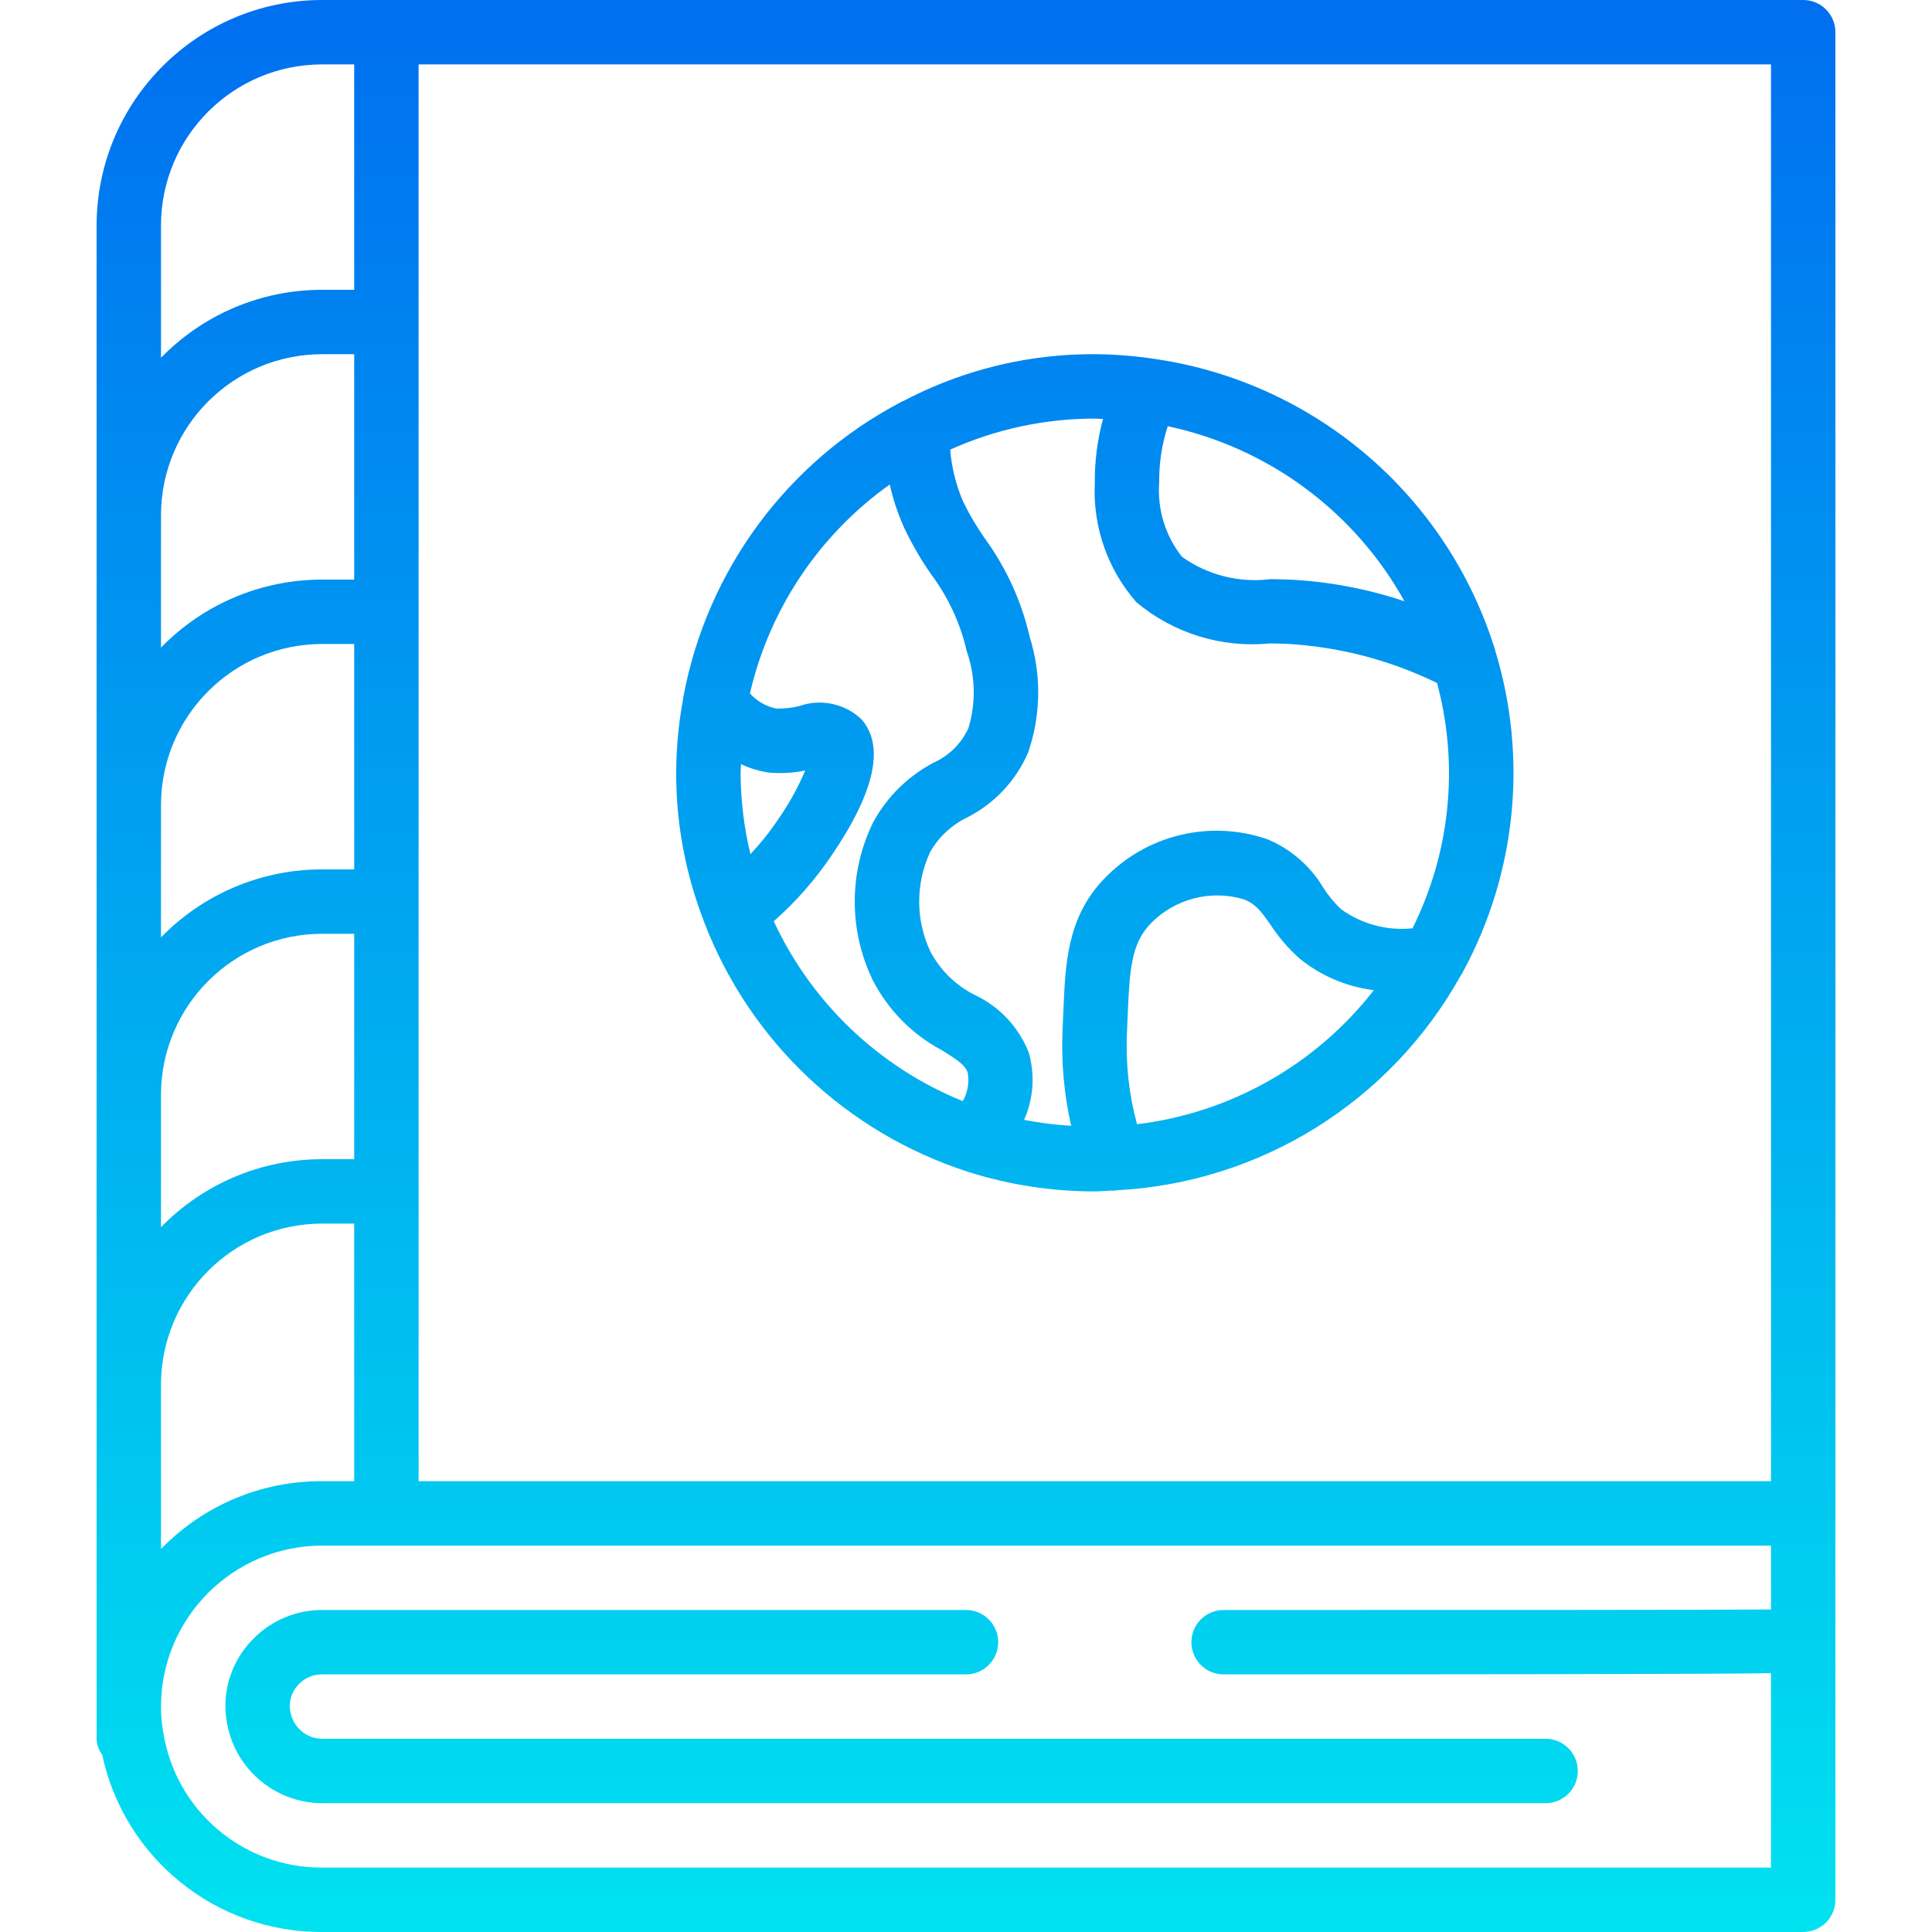 <svg height="480pt" viewBox="-24 0 480 480" width="480pt" xmlns="http://www.w3.org/2000/svg" xmlns:xlink="http://www.w3.org/1999/xlink"><linearGradient id="a"><stop offset="0" stop-color="#006df0"/><stop offset="1" stop-color="#00e7f0"/></linearGradient><linearGradient id="b" gradientUnits="userSpaceOnUse" x1="200" x2="200" xlink:href="#a" y1="-8" y2="501.464"/><linearGradient id="c" gradientUnits="userSpaceOnUse" x1="216" x2="216" xlink:href="#a" y1="-8" y2="501.464"/><linearGradient id="d" gradientUnits="userSpaceOnUse" x1="248" x2="248" xlink:href="#a" y1="-8" y2="501.464"/><path d="m360 432h-304c-3.863-.051-7.148-2.836-7.832-6.641-.102-.445-.16-.902-.168-1.359-.043-2.102.781-4.125 2.281-5.602 1.496-1.551 3.562-2.418 5.719-2.398h160c4.418 0 8-3.582 8-8s-3.582-8-8-8h-160c-6.402-.004-12.539 2.562-17.031 7.129-4.492 4.461-7.004 10.539-6.969 16.871.004 1.375.137 2.746.398 4.098 2.027 11.465 11.961 19.84 23.602 19.902h304c4.418 0 8-3.582 8-8s-3.582-8-8-8zm0 0" fill="url(#b)"/><path d="m424 0h-368c-30.91.039-55.961 25.09-56 56v376c.051 1.43.539 2.812 1.391 3.961 5.492 25.75 28.281 44.129 54.609 44.039h368c4.418 0 8-3.582 8-8v-464c0-4.418-3.582-8-8-8zm-8 368h-336v-352h336zm-400-312c.027-22.082 17.918-39.973 40-40h8v56h-8c-15.066-.004-29.496 6.086-40 16.887zm0 72c.027-22.082 17.918-39.973 40-40h8v56h-8c-15.066-.004-29.496 6.086-40 16.887zm0 72c.027-22.082 17.918-39.973 40-40h8v56h-8c-15.066-.004-29.496 6.086-40 16.887zm0 72c.027-22.082 17.918-39.973 40-40h8v56h-8c-15.066-.004-29.496 6.086-40 16.887zm0 112.801v-40.801c.027-22.082 17.918-39.973 40-40h8v64h-8c-14.852-.07-29.105 5.84-39.551 16.398zm40 79.199c-19.586.066-36.305-14.129-39.414-33.465-.398-2.156-.594-4.344-.586-6.535.039-22.074 17.926-39.961 40-40h360v15.871c-18.871.129-71.809.129-136 .129-4.418 0-8 3.582-8 8s3.582 8 8 8c42.672 0 128.922-.062 136-.312v48.312zm0 0" fill="url(#c)"/><path d="m145.688 173.887c-3.395 18.316-1.645 37.211 5.047 54.594.074.273.168.539.281.801 11.336 29.418 35.363 52.137 65.367 61.809l.145.055c10.18 3.23 20.793 4.867 31.473 4.855 1.457 0 2.871-.16 4.312-.215.137 0 .273.055.406.055.137 0 .457-.098.688-.113 35.746-1.863 68.023-21.977 85.441-53.246.242-.34.457-.699.641-1.074 13.246-24.434 16.129-53.164 8-79.742 0-.09 0-.184-.062-.273-12.004-38.625-45.273-66.82-85.344-72.328-.328-.066-.656-.113-.984-.141-20.703-2.82-41.773.855-60.297 10.52-.379.145-.742.32-1.09.527-28.195 14.836-48.055 41.754-53.91 73.07-.059.281-.094.562-.113.848zm14.312 18.113c0-.719.09-1.414.105-2.137 2.223 1.055 4.598 1.758 7.039 2.09 2.98.25 5.98.078 8.91-.52-1.809 4.262-4.059 8.328-6.711 12.125-2.059 3.07-4.371 5.965-6.902 8.656-1.602-6.621-2.418-13.402-2.441-20.215zm98.488 87.312c-2.023-7.465-2.863-15.203-2.488-22.93l.176-4.238c.465-11.473.93-17.68 5.656-22.648 6-6.188 14.941-8.523 23.199-6.062 2.922 1.16 4.191 2.855 6.586 6.262 2.012 3.09 4.418 5.902 7.16 8.367 5.309 4.348 11.742 7.102 18.551 7.938-14.387 18.504-35.57 30.496-58.84 33.312zm66.457-129.922c-9.25-3.109-18.887-4.922-28.633-5.391-1.48-.062-3.023-.09-4.602-.113-7.789.992-15.664-.992-22.055-5.551-4.141-5.234-6.16-11.832-5.656-18.488-.059-4.734.66-9.449 2.129-13.953 24.973 5.312 46.422 21.176 58.816 43.496zm-74.906-45.285c-1.414 5.211-2.098 10.598-2.039 16-.508 10.809 3.199 21.395 10.344 29.527 9.215 7.711 21.145 11.398 33.105 10.23 1.445 0 2.871.047 4.262.105 12.965.719 25.656 4.027 37.32 9.727 5.488 20.379 3.316 42.059-6.102 60.945-6.281.652-12.578-1.027-17.699-4.719-1.723-1.609-3.234-3.434-4.496-5.426-3.195-5.352-8.023-9.539-13.773-11.953-14.355-5-30.309-1.117-40.762 9.922-9.07 9.535-9.527 20.941-10.016 33.016l-.184 4.129c-.375 8.09.34 16.195 2.129 24.094-3.93-.227-7.836-.719-11.695-1.473 2.344-5.27 2.75-11.199 1.152-16.742-2.453-6.223-7.16-11.289-13.188-14.184-4.773-2.336-8.691-6.117-11.199-10.809-3.734-7.836-3.773-16.934-.102-24.801 2.125-3.746 5.352-6.754 9.238-8.617 6.742-3.441 12.074-9.125 15.082-16.07 3.227-9.309 3.367-19.406.398-28.801-2.008-8.785-5.781-17.074-11.09-24.359-2.059-2.934-3.883-6.027-5.453-9.246-1.754-4.094-2.836-8.445-3.203-12.883 11.293-5.094 23.543-7.723 35.93-7.719.688 0 1.352.09 2.039.105zm-52.977 16.262c.836 3.777 2.066 7.457 3.672 10.977 1.906 3.973 4.129 7.785 6.648 11.398 4.227 5.668 7.227 12.152 8.801 19.043 2.168 6.176 2.312 12.887.41 19.152-1.75 3.777-4.801 6.801-8.594 8.52-6.367 3.34-11.602 8.488-15.047 14.801-6.082 12.363-6.125 26.844-.121 39.246 3.805 7.418 9.789 13.496 17.152 17.406 4.105 2.547 5.84 3.754 6.449 5.602.422 2.426-.012 4.926-1.234 7.062-20.746-8.41-37.531-24.379-46.961-44.688 5.48-4.828 10.32-10.34 14.402-16.398 10.727-15.785 13.215-27.152 7.391-33.777-4.137-3.934-10.137-5.199-15.512-3.27-1.832.441-3.715.645-5.598.605-2.559-.492-4.883-1.824-6.602-3.781 4.859-20.961 17.215-39.418 34.742-51.898zm0 0" fill="url(#d)"/></svg>